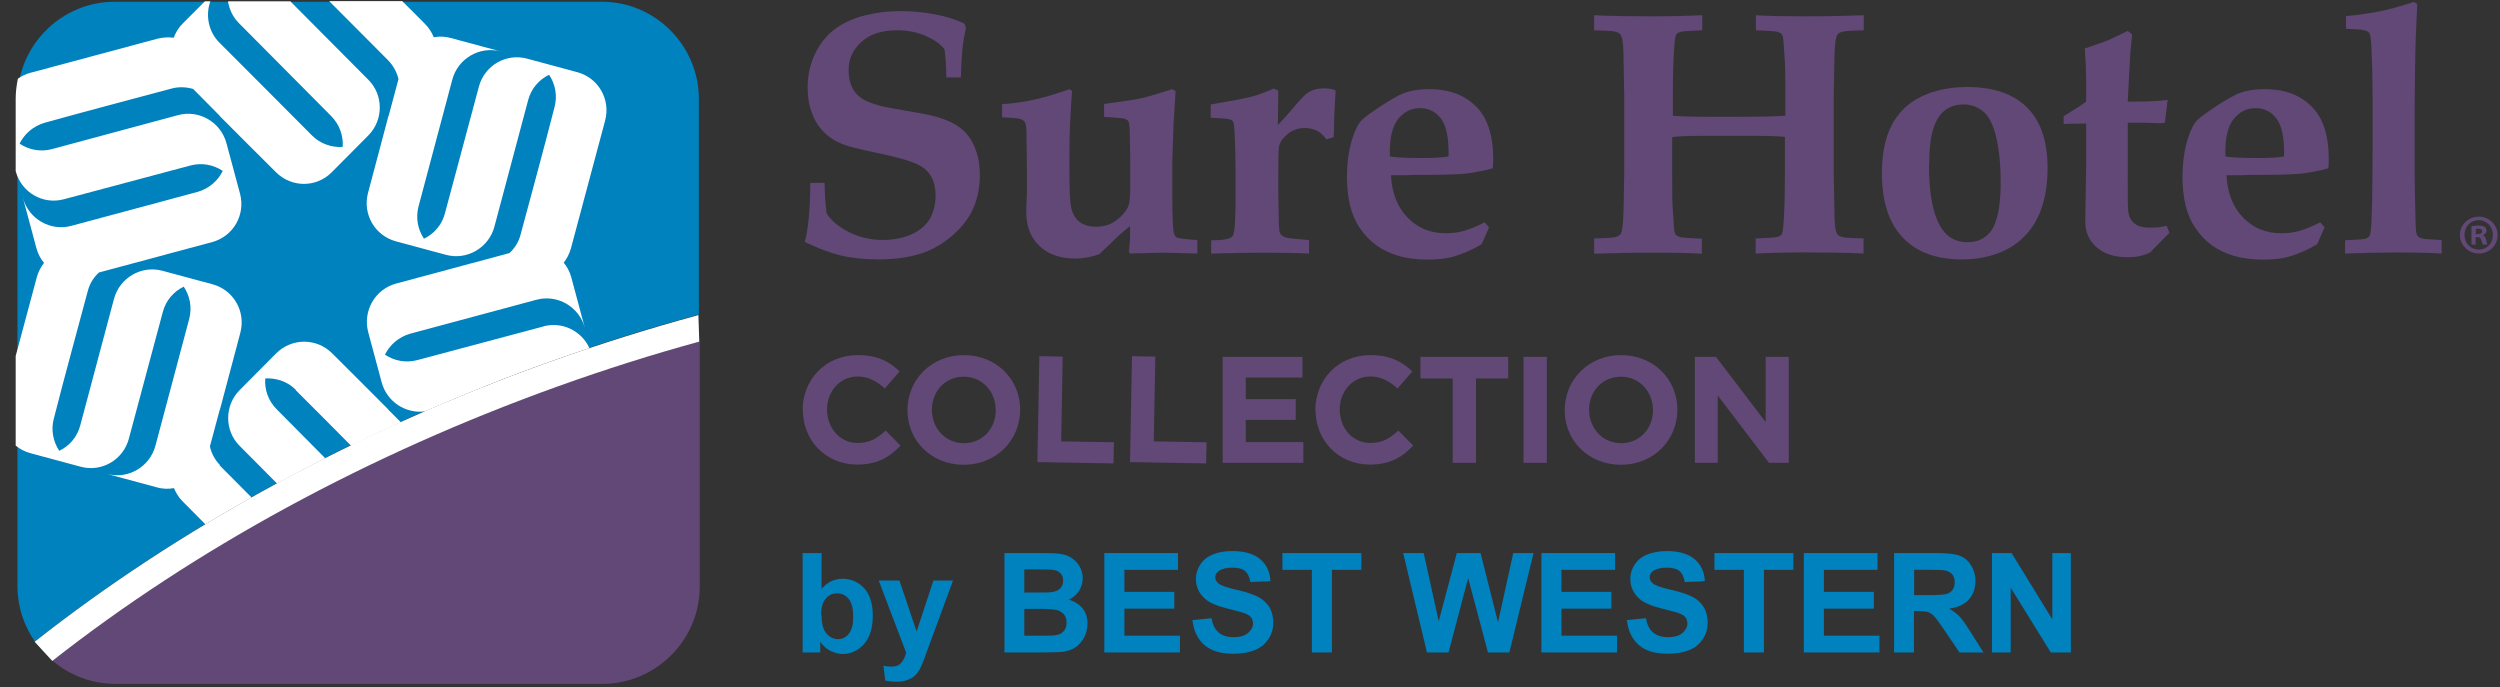<?xml version="1.0" encoding="utf-8"?>
<svg xmlns="http://www.w3.org/2000/svg" width="131" height="36" viewBox="0 0 131 36" fill="none">
	<rect x="0" y="0" width="131" height="36" fill="#333333" stroke="none"/>
	<g clip-path="url(#clip0_1998_679096)">
		<path d="M42.057 21.498C42.057 19.899 43.245 18.608 44.947 18.608C45.998 18.608 46.626 18.962 47.14 19.465L46.363 20.356C45.929 19.968 45.495 19.728 44.947 19.728C44.01 19.728 43.337 20.505 43.337 21.453C43.337 22.424 43.999 23.212 44.947 23.212C45.587 23.212 45.975 22.96 46.409 22.561L47.186 23.349C46.615 23.954 45.975 24.343 44.913 24.343C43.279 24.343 42.069 23.086 42.069 21.487L42.057 21.498Z" fill="#614876"></path>
		<path d="M47.551 21.498C47.551 19.899 48.796 18.608 50.51 18.608C52.223 18.608 53.457 19.888 53.457 21.464C53.457 23.063 52.212 24.354 50.498 24.354C48.785 24.354 47.551 23.075 47.551 21.498ZM52.177 21.498C52.177 20.527 51.481 19.739 50.498 19.739C49.516 19.739 48.831 20.516 48.831 21.464C48.831 22.435 49.527 23.223 50.51 23.223C51.492 23.223 52.177 22.446 52.177 21.498Z" fill="#614876"></path>
		<path d="M54.463 18.663L55.685 18.686L55.605 23.129L58.369 23.175L58.346 24.283L54.36 24.214L54.463 18.663Z" fill="#614876"></path>
		<path d="M59.316 18.663L60.538 18.686L60.458 23.129L63.223 23.175L63.2 24.283L59.213 24.214L59.316 18.663Z" fill="#614876"></path>
		<path d="M64.057 18.7H68.249V19.785H65.279V20.916H67.895V22.001H65.279V23.166H68.295V24.252H64.069V18.7H64.057Z" fill="#614876"></path>
		<path d="M68.922 21.498C68.922 19.899 70.11 18.608 71.812 18.608C72.863 18.608 73.48 18.962 74.005 19.465L73.229 20.356C72.795 19.968 72.361 19.728 71.812 19.728C70.876 19.728 70.202 20.505 70.202 21.453C70.202 22.424 70.864 23.212 71.812 23.212C72.452 23.212 72.84 22.96 73.274 22.561L74.051 23.349C73.48 23.954 72.84 24.343 71.778 24.343C70.145 24.343 68.934 23.086 68.934 21.487L68.922 21.498Z" fill="#614876"></path>
		<path d="M76.12 19.831H74.429V18.7H79.032V19.831H77.342V24.252H76.12V19.831Z" fill="#614876"></path>
		<path d="M79.832 18.7H81.054V24.252H79.832V18.7Z" fill="#614876"></path>
		<path d="M81.99 21.498C81.99 19.899 83.235 18.608 84.948 18.608C86.662 18.608 87.895 19.888 87.895 21.464C87.895 23.063 86.65 24.354 84.937 24.354C83.223 24.354 81.99 23.075 81.99 21.498ZM86.616 21.498C86.616 20.527 85.919 19.739 84.937 19.739C83.954 19.739 83.269 20.516 83.269 21.464C83.269 22.435 83.966 23.223 84.948 23.223C85.93 23.223 86.616 22.446 86.616 21.498Z" fill="#614876"></path>
		<path d="M88.787 18.7H89.917L92.522 22.116V18.7H93.733V24.252H92.693L90.009 20.722V24.252H88.809V18.7H88.787Z" fill="#614876"></path>
		<path d="M42.057 34.188V28.98H43.051V30.853C43.359 30.499 43.725 30.327 44.148 30.327C44.604 30.327 44.981 30.499 45.29 30.83C45.587 31.161 45.735 31.641 45.735 32.258C45.735 32.875 45.587 33.4 45.278 33.743C44.97 34.085 44.604 34.268 44.159 34.268C43.942 34.268 43.736 34.211 43.519 34.108C43.314 34.005 43.131 33.846 42.982 33.629V34.188H42.057ZM43.051 32.224C43.051 32.612 43.108 32.897 43.234 33.092C43.405 33.354 43.633 33.491 43.919 33.491C44.136 33.491 44.33 33.4 44.479 33.206C44.639 33.012 44.707 32.726 44.707 32.315C44.707 31.881 44.627 31.572 44.467 31.378C44.307 31.184 44.113 31.093 43.862 31.093C43.611 31.093 43.428 31.184 43.268 31.367C43.108 31.55 43.028 31.835 43.028 32.212L43.051 32.224Z" fill="#0082BE"></path>
		<path d="M46.066 30.419H47.129L48.031 33.092L48.91 30.419H49.938L48.602 34.051L48.362 34.702C48.271 34.919 48.191 35.091 48.111 35.205C48.031 35.319 47.94 35.411 47.837 35.49C47.734 35.559 47.608 35.616 47.46 35.662C47.311 35.708 47.14 35.719 46.946 35.719C46.752 35.719 46.569 35.696 46.386 35.662L46.295 34.885C46.455 34.919 46.592 34.931 46.717 34.931C46.946 34.931 47.117 34.862 47.231 34.725C47.346 34.588 47.426 34.417 47.483 34.2L46.044 30.419H46.066Z" fill="#0082BE"></path>
		<path d="M52.623 28.98H54.702C55.113 28.98 55.421 28.991 55.627 29.037C55.832 29.071 56.015 29.139 56.175 29.254C56.335 29.368 56.472 29.505 56.575 29.688C56.678 29.87 56.735 30.076 56.735 30.293C56.735 30.533 56.666 30.761 56.541 30.967C56.403 31.173 56.232 31.321 56.004 31.424C56.324 31.515 56.563 31.675 56.735 31.892C56.906 32.109 56.986 32.372 56.986 32.68C56.986 32.92 56.929 33.149 56.826 33.366C56.712 33.594 56.563 33.766 56.381 33.903C56.186 34.04 55.958 34.12 55.672 34.154C55.501 34.177 55.078 34.188 54.404 34.188H52.634V28.98H52.623ZM53.673 29.848V31.047H54.359C54.77 31.047 55.021 31.047 55.124 31.024C55.307 31.001 55.444 30.944 55.547 30.841C55.65 30.739 55.707 30.602 55.707 30.43C55.707 30.259 55.661 30.133 55.57 30.042C55.478 29.939 55.352 29.882 55.17 29.859C55.067 29.848 54.77 29.836 54.267 29.836H53.662L53.673 29.848ZM53.673 31.915V33.309H54.644C55.021 33.309 55.261 33.309 55.364 33.274C55.524 33.252 55.65 33.172 55.741 33.069C55.844 32.955 55.889 32.806 55.889 32.623C55.889 32.463 55.855 32.338 55.775 32.224C55.695 32.121 55.592 32.041 55.444 31.984C55.295 31.938 54.987 31.904 54.507 31.904H53.662L53.673 31.915Z" fill="#0082BE"></path>
		<path d="M57.867 34.188V28.98H61.727V29.859H58.918V31.013H61.533V31.892H58.918V33.309H61.83V34.188H57.867Z" fill="#0082BE"></path>
		<path d="M62.459 32.497L63.486 32.394C63.544 32.737 63.669 32.988 63.864 33.148C64.058 33.308 64.309 33.388 64.629 33.388C64.972 33.388 65.223 33.319 65.394 33.171C65.565 33.022 65.657 32.862 65.657 32.668C65.657 32.543 65.623 32.44 65.554 32.348C65.486 32.257 65.36 32.188 65.177 32.12C65.051 32.074 64.777 32.006 64.332 31.892C63.772 31.755 63.372 31.583 63.144 31.378C62.824 31.092 62.664 30.738 62.664 30.327C62.664 30.064 62.744 29.813 62.893 29.584C63.041 29.356 63.258 29.173 63.544 29.059C63.829 28.933 64.172 28.876 64.572 28.876C65.223 28.876 65.714 29.024 66.045 29.31C66.376 29.596 66.548 29.984 66.571 30.452L65.52 30.498C65.474 30.235 65.383 30.041 65.234 29.915C65.086 29.801 64.869 29.744 64.572 29.744C64.275 29.744 64.023 29.801 63.852 29.927C63.738 30.007 63.681 30.121 63.681 30.247C63.681 30.372 63.738 30.475 63.841 30.567C63.978 30.681 64.297 30.795 64.811 30.909C65.326 31.023 65.703 31.16 65.942 31.286C66.182 31.412 66.376 31.595 66.513 31.812C66.651 32.04 66.719 32.314 66.719 32.645C66.719 32.942 66.639 33.228 66.468 33.479C66.296 33.742 66.068 33.936 65.76 34.062C65.451 34.188 65.074 34.256 64.629 34.256C63.966 34.256 63.464 34.108 63.11 33.799C62.755 33.491 62.55 33.057 62.481 32.474L62.459 32.497Z" fill="#0082BE"></path>
		<path d="M68.741 34.188V29.859H67.199V28.98H71.334V29.859H69.792V34.188H68.741Z" fill="#0082BE"></path>
		<path d="M74.772 34.188L73.527 28.98H74.601L75.389 32.555L76.337 28.98H77.582L78.496 32.612L79.295 28.98H80.358L79.09 34.188H77.97L76.931 30.293L75.903 34.188H74.76H74.772Z" fill="#0082BE"></path>
		<path d="M80.769 34.188V28.98H84.63V29.859H81.82V31.013H84.436V31.892H81.82V33.309H84.733V34.188H80.769Z" fill="#0082BE"></path>
		<path d="M85.222 32.497L86.25 32.394C86.307 32.737 86.433 32.988 86.627 33.148C86.821 33.308 87.073 33.388 87.392 33.388C87.735 33.388 87.986 33.319 88.158 33.171C88.329 33.022 88.421 32.862 88.421 32.668C88.421 32.543 88.386 32.44 88.318 32.348C88.249 32.257 88.124 32.188 87.941 32.12C87.815 32.074 87.541 32.006 87.096 31.892C86.536 31.755 86.136 31.583 85.907 31.378C85.588 31.092 85.428 30.738 85.428 30.327C85.428 30.064 85.508 29.813 85.656 29.584C85.805 29.356 86.022 29.173 86.307 29.059C86.593 28.945 86.936 28.876 87.335 28.876C87.986 28.876 88.478 29.024 88.809 29.31C89.14 29.596 89.311 29.984 89.334 30.452L88.283 30.498C88.238 30.235 88.146 30.041 87.998 29.915C87.849 29.801 87.632 29.744 87.335 29.744C87.038 29.744 86.787 29.801 86.616 29.927C86.501 30.007 86.444 30.121 86.444 30.247C86.444 30.372 86.501 30.475 86.604 30.567C86.741 30.681 87.061 30.795 87.575 30.909C88.089 31.023 88.466 31.16 88.706 31.286C88.946 31.412 89.14 31.595 89.277 31.812C89.414 32.04 89.483 32.314 89.483 32.645C89.483 32.942 89.403 33.228 89.231 33.479C89.06 33.742 88.832 33.936 88.523 34.062C88.215 34.188 87.838 34.256 87.392 34.256C86.73 34.256 86.227 34.108 85.873 33.799C85.519 33.491 85.314 33.057 85.245 32.474L85.222 32.497Z" fill="#0082BE"></path>
		<path d="M91.379 34.188V29.859H89.837V28.98H93.972V29.859H92.43V34.188H91.379Z" fill="#0082BE"></path>
		<path d="M94.521 34.188V28.98H98.382V29.859H95.572V31.013H98.188V31.892H95.572V33.309H98.485V34.188H94.521Z" fill="#0082BE"></path>
		<path d="M99.25 34.188V28.98H101.466C102.026 28.98 102.426 29.025 102.677 29.117C102.928 29.208 103.134 29.379 103.282 29.619C103.431 29.859 103.511 30.133 103.511 30.442C103.511 30.83 103.397 31.15 103.168 31.413C102.94 31.675 102.597 31.824 102.14 31.892C102.369 32.029 102.551 32.166 102.7 32.326C102.848 32.486 103.042 32.772 103.294 33.172L103.933 34.188H102.677L101.912 33.057C101.637 32.657 101.455 32.395 101.352 32.292C101.249 32.189 101.146 32.109 101.032 32.075C100.918 32.041 100.747 32.018 100.507 32.018H100.29V34.188H99.239H99.25ZM100.301 31.184H101.078C101.58 31.184 101.9 31.161 102.026 31.116C102.152 31.07 102.254 31.001 102.323 30.898C102.391 30.796 102.426 30.659 102.426 30.51C102.426 30.339 102.38 30.19 102.289 30.087C102.197 29.985 102.06 29.916 101.889 29.882C101.809 29.87 101.546 29.859 101.123 29.859H100.301V31.184Z" fill="#0082BE"></path>
		<path d="M104.378 34.188V28.98H105.406L107.542 32.452V28.98H108.513V34.188H107.462L105.361 30.796V34.188H104.39H104.378Z" fill="#0082BE"></path>
		<path d="M36.62 16.482V5.185C36.62 2.387 34.336 0.091 31.537 0.091H6.008C3.209 0.091 0.914 2.387 0.914 5.185V30.715C0.914 31.788 1.256 32.794 1.827 33.616C9.378 27.665 18.63 22.582 28.807 18.938C31.4 18.013 34.016 17.19 36.62 16.482Z" fill="#0082BE"></path>
		<path d="M2.752 34.623C3.643 35.377 4.786 35.834 6.042 35.834H31.572C34.37 35.834 36.666 33.538 36.666 30.74V17.878C34.21 18.552 31.743 19.34 29.298 20.208C19.292 23.795 10.188 28.775 2.764 34.612L2.752 34.623Z" fill="#614876"></path>
		<g>
			<path d="M15.499 20.447C16.619 21.566 17.487 22.434 18.401 23.36C19.257 22.937 20.125 22.526 21.005 22.126C20.788 21.909 20.571 21.692 20.354 21.475V21.429V21.463C19.417 20.527 18.538 19.636 17.395 18.505C16.584 17.705 15.294 17.705 14.483 18.505L12.564 20.435C11.753 21.246 11.753 22.571 12.564 23.371L14.517 25.336C15.351 24.89 16.185 24.445 17.041 24.011L14.494 21.441C14.049 20.995 13.855 20.401 13.9 19.83C14.471 19.796 15.065 19.99 15.499 20.424V20.447Z" fill="white"></path>
		</g>
		<g>
			<path d="M11.536 24.377C11.251 24.091 11.079 23.748 10.999 23.394C11.182 22.709 11.353 22.081 11.513 21.475L11.547 21.441L11.525 21.464C11.867 20.184 12.187 18.974 12.598 17.42C12.884 16.312 12.233 15.193 11.136 14.896L8.509 14.188C7.413 13.891 6.27 14.553 5.973 15.661L4.203 22.298C4.043 22.903 3.632 23.371 3.106 23.623C2.786 23.143 2.661 22.537 2.821 21.932C3.472 19.396 3.929 17.763 4.603 15.239C4.705 14.85 4.911 14.53 5.185 14.279C5.871 14.096 6.499 13.925 7.093 13.765H7.138H7.104C8.383 13.422 9.583 13.091 11.136 12.68C12.233 12.371 12.873 11.252 12.576 10.144L11.867 7.505C11.57 6.397 10.428 5.735 9.332 6.032L2.718 7.814C2.113 7.974 1.507 7.848 1.027 7.528C1.279 7.014 1.747 6.603 2.341 6.432C4.854 5.735 6.487 5.312 9 4.638C9.377 4.536 9.766 4.558 10.12 4.661C10.622 5.164 11.079 5.621 11.513 6.066V6.112V6.078C12.45 7.014 13.329 7.905 14.472 9.036C15.283 9.836 16.573 9.836 17.373 9.036L19.292 7.106C20.103 6.295 20.103 4.97 19.292 4.17L15.214 0.069H11.947C12.016 0.492 12.199 0.892 12.518 1.212L17.362 6.089C17.796 6.534 18.001 7.128 17.956 7.7C17.384 7.734 16.791 7.54 16.356 7.106C14.517 5.255 13.341 4.079 11.502 2.24C10.919 1.657 10.759 0.8 11.022 0.069H10.736L9.571 1.234C9.354 1.451 9.206 1.703 9.103 1.977C8.829 1.943 8.555 1.954 8.269 2.023C5.745 2.697 4.111 3.142 1.587 3.816C1.347 3.884 1.13 3.987 0.936 4.124C0.867 4.467 0.822 4.821 0.822 5.175V8.967C1.119 10.087 2.25 10.738 3.346 10.441L9.983 8.671C10.588 8.511 11.193 8.636 11.673 8.956C11.422 9.47 10.954 9.881 10.36 10.053C7.847 10.727 6.247 11.161 3.735 11.835C2.638 12.132 1.496 11.469 1.199 10.361L1.907 13C1.987 13.297 2.124 13.559 2.307 13.776C2.135 13.993 2.01 14.245 1.93 14.519C1.507 16.107 1.176 17.34 0.822 18.654V23.348C1.039 23.531 1.302 23.668 1.599 23.748L4.226 24.456C5.322 24.753 6.453 24.102 6.75 22.994L8.532 16.346C8.692 15.741 9.103 15.273 9.629 15.021C9.948 15.501 10.074 16.107 9.914 16.712C9.24 19.236 8.818 20.835 8.144 23.36C7.847 24.468 6.704 25.13 5.608 24.833L8.235 25.542C8.532 25.622 8.829 25.633 9.115 25.576C9.217 25.827 9.366 26.067 9.571 26.273C9.994 26.707 10.394 27.095 10.759 27.472C11.559 26.992 12.358 26.524 13.181 26.067C12.655 25.542 12.119 24.993 11.49 24.365L11.536 24.377Z" fill="white"></path>
		</g>
		<g>
			<path d="M28.499 17.1L21.862 18.87C21.257 19.03 20.651 18.905 20.172 18.585C20.423 18.071 20.891 17.66 21.485 17.488C23.998 16.814 25.597 16.38 28.11 15.707C29.207 15.409 30.349 16.072 30.646 17.18L29.938 14.541C29.858 14.244 29.721 13.982 29.538 13.765C29.709 13.548 29.835 13.296 29.915 13.022C30.589 10.486 31.035 8.853 31.709 6.317C32.005 5.209 31.354 4.078 30.246 3.781L27.619 3.073C26.523 2.776 25.392 3.427 25.095 4.535L23.313 11.183C23.153 11.789 22.742 12.257 22.216 12.508C21.896 12.028 21.771 11.423 21.931 10.818C22.605 8.293 23.027 6.694 23.701 4.17C23.998 3.062 25.14 2.399 26.237 2.696L23.61 1.988C23.313 1.908 23.016 1.897 22.73 1.954C22.628 1.702 22.479 1.463 22.273 1.257C21.851 0.823 21.451 0.435 21.074 0.058H17.248C18.241 1.051 19.155 1.977 20.343 3.165C20.617 3.45 20.8 3.793 20.88 4.147C20.697 4.832 20.526 5.46 20.366 6.066L20.332 6.1L20.355 6.077C20.012 7.357 19.692 8.567 19.281 10.121C18.995 11.229 19.646 12.348 20.743 12.645L23.37 13.353C24.467 13.65 25.609 12.988 25.906 11.88L27.676 5.243C27.836 4.638 28.247 4.17 28.773 3.918C29.093 4.398 29.218 5.004 29.058 5.609C28.407 8.145 27.951 9.778 27.276 12.303C27.174 12.691 26.968 13.011 26.694 13.262C26.009 13.445 25.38 13.616 24.786 13.776H24.741H24.775C23.496 14.119 22.296 14.45 20.743 14.861C19.646 15.17 19.007 16.289 19.292 17.397L20 20.036C20.274 21.052 21.257 21.692 22.273 21.555C24.387 20.63 26.546 19.762 28.762 18.973C29.47 18.722 30.178 18.471 30.886 18.242C30.475 17.34 29.47 16.837 28.476 17.1H28.499Z" fill="white"></path>
		</g>
		<path d="M36.608 16.507C34.004 17.215 31.388 18.038 28.795 18.963C18.617 22.607 9.365 27.678 1.815 33.629L2.74 34.634C10.165 28.797 19.269 23.817 29.275 20.231C31.73 19.351 34.186 18.574 36.642 17.9L36.596 16.507H36.608Z" fill="white"></path>
		<g>
			<path d="M50.339 4.054H49.585C49.585 3.369 49.539 2.878 49.493 2.592C49.31 2.329 48.991 2.101 48.534 1.895C48.077 1.69 47.574 1.587 47.003 1.587C46.192 1.587 45.575 1.793 45.13 2.204C44.684 2.615 44.467 3.095 44.467 3.643C44.467 4.031 44.536 4.351 44.661 4.603C44.787 4.854 44.97 5.037 45.198 5.185C45.427 5.322 45.77 5.459 46.226 5.573C46.569 5.642 47.049 5.733 47.666 5.836C48.282 5.939 48.682 6.019 48.865 6.065C49.345 6.19 49.733 6.339 50.03 6.51C50.327 6.681 50.567 6.887 50.738 7.115C50.91 7.344 51.058 7.629 51.172 7.984C51.287 8.326 51.344 8.726 51.344 9.16C51.344 9.925 51.184 10.588 50.875 11.171C50.636 11.604 50.304 12.004 49.882 12.358C49.459 12.724 49.025 12.987 48.579 13.169C47.871 13.455 47.014 13.592 46.009 13.592C45.278 13.592 44.627 13.524 44.056 13.386C43.485 13.249 42.857 13.009 42.171 12.678C42.354 12.004 42.457 10.965 42.457 9.583H43.211C43.211 10.017 43.234 10.542 43.314 11.182C43.542 11.547 43.931 11.879 44.467 12.153C45.004 12.427 45.61 12.575 46.261 12.575C46.82 12.575 47.334 12.473 47.768 12.278C48.214 12.073 48.534 11.799 48.728 11.456C48.922 11.102 49.025 10.702 49.025 10.257C49.025 9.88 48.956 9.56 48.819 9.297C48.682 9.034 48.465 8.817 48.168 8.658C47.871 8.498 47.346 8.326 46.603 8.155C45.53 7.926 44.821 7.767 44.479 7.664C43.965 7.515 43.553 7.287 43.245 6.99C42.937 6.704 42.697 6.35 42.548 5.928C42.388 5.516 42.32 5.071 42.32 4.591C42.32 3.929 42.457 3.312 42.742 2.752C43.028 2.192 43.394 1.758 43.85 1.45C44.307 1.141 44.821 0.924 45.404 0.787C45.975 0.65 46.569 0.582 47.175 0.582C47.78 0.582 48.419 0.639 49.002 0.753C49.585 0.867 50.11 1.027 50.544 1.244L50.613 1.461C50.533 1.85 50.464 2.227 50.43 2.592C50.396 2.958 50.361 3.449 50.35 4.054H50.339Z" fill="#614876"></path>
			<path d="M52.509 6.134V5.46C53.023 5.426 53.537 5.357 54.051 5.254C54.565 5.152 55.227 4.957 56.05 4.672L56.175 4.775C56.084 5.951 56.038 7.036 56.038 8.042V9.047C56.038 9.892 56.061 10.463 56.107 10.749C56.164 11.126 56.312 11.411 56.529 11.594C56.758 11.788 57.055 11.88 57.432 11.88C57.854 11.88 58.22 11.765 58.505 11.537C58.803 11.308 58.997 11.08 59.111 10.84C59.179 10.68 59.225 10.36 59.225 9.881V8.361L59.202 7.093C59.202 6.682 59.179 6.442 59.122 6.351C59.088 6.294 59.031 6.26 58.94 6.225C58.848 6.191 58.483 6.168 57.854 6.123V5.449C58.78 5.323 59.408 5.232 59.739 5.163C60.07 5.095 60.642 4.923 61.43 4.672L61.601 4.775L61.498 6.42C61.453 7.585 61.43 8.236 61.43 8.373V10.2C61.43 11.286 61.453 11.959 61.51 12.211C61.532 12.313 61.578 12.393 61.647 12.439C61.761 12.496 62.127 12.542 62.743 12.576V13.284L60.904 13.239L59.214 13.284L59.157 13.216L59.214 12.531C59.214 12.416 59.214 12.188 59.214 11.845C58.985 12.028 58.78 12.199 58.608 12.359L57.603 13.319C57.192 13.467 56.781 13.547 56.358 13.547C55.559 13.547 54.919 13.33 54.462 12.885C54.005 12.451 53.777 11.857 53.777 11.126C53.777 11.034 53.777 10.703 53.811 10.132C53.811 9.823 53.811 9.435 53.811 8.955L53.788 7.071C53.788 6.728 53.765 6.511 53.719 6.431C53.674 6.351 53.605 6.282 53.502 6.248C53.4 6.202 53.057 6.168 52.486 6.145L52.509 6.134Z" fill="#614876"></path>
			<path d="M68.593 12.59V13.287C67.918 13.253 67.176 13.242 66.342 13.242C65.417 13.242 64.457 13.253 63.464 13.287V12.59C63.932 12.59 64.252 12.556 64.423 12.488C64.503 12.453 64.572 12.408 64.606 12.339C64.663 12.225 64.697 12.008 64.709 11.7L64.743 10.911C64.743 10.74 64.743 10.477 64.743 10.1V8.935C64.743 8.41 64.732 7.77 64.697 7.016C64.674 6.639 64.652 6.422 64.617 6.377C64.583 6.331 64.537 6.285 64.457 6.262C64.343 6.217 64.001 6.194 63.441 6.171V5.474C64.526 5.291 65.246 5.154 65.588 5.063C65.931 4.972 66.319 4.835 66.742 4.64L66.982 4.743L66.959 6.548C67.347 6.148 67.633 5.817 67.85 5.554C68.158 5.189 68.387 4.949 68.547 4.846C68.764 4.709 69.038 4.629 69.392 4.629C69.609 4.629 69.803 4.663 69.986 4.732L69.918 6C69.906 6.685 69.895 7.085 69.883 7.188L69.506 7.302C69.358 7.108 69.209 6.971 69.084 6.891C68.867 6.765 68.627 6.708 68.364 6.708C68.01 6.708 67.713 6.822 67.462 7.028C67.21 7.245 67.062 7.462 67.016 7.69C66.993 7.816 66.982 8.318 66.982 9.198V10.089L67.005 11.3C67.005 11.757 67.028 12.042 67.05 12.145C67.073 12.248 67.142 12.328 67.233 12.385C67.325 12.442 67.53 12.488 67.85 12.511L68.581 12.579L68.593 12.59Z" fill="#614876"></path>
			<path d="M78.027 11.914L77.639 12.793C77.147 13.09 76.645 13.307 76.131 13.456C75.743 13.559 75.308 13.604 74.806 13.604C74.212 13.604 73.698 13.536 73.252 13.399C72.807 13.262 72.419 13.079 72.099 12.839C71.779 12.599 71.505 12.313 71.265 11.959C71.025 11.617 70.854 11.217 70.74 10.76C70.637 10.303 70.58 9.812 70.58 9.275C70.58 8.498 70.682 7.802 70.888 7.185C71.025 6.762 71.196 6.442 71.391 6.26C71.516 6.145 71.813 5.917 72.316 5.586C72.818 5.254 73.184 5.049 73.401 4.946C73.812 4.763 74.303 4.672 74.874 4.672C75.674 4.672 76.325 4.843 76.839 5.174C77.353 5.506 77.707 5.928 77.924 6.454C78.141 6.979 78.244 7.596 78.244 8.339C78.244 8.51 78.244 8.67 78.221 8.818C78.073 8.864 77.844 8.921 77.547 8.978C77.147 9.058 76.873 9.092 76.725 9.104C76.279 9.138 75.686 9.161 74.954 9.161C74.223 9.161 73.824 9.161 73.744 9.184C73.664 9.184 73.584 9.184 73.481 9.184H72.887C72.933 10.12 73.23 10.863 73.766 11.411C74.303 11.959 74.966 12.222 75.743 12.222C76.085 12.222 76.394 12.188 76.679 12.108C76.965 12.028 77.342 11.88 77.799 11.651L78.016 11.902L78.027 11.914ZM75.903 8.213C75.925 7.265 75.8 6.614 75.514 6.225C75.229 5.848 74.863 5.666 74.406 5.666C73.949 5.666 73.561 5.86 73.252 6.248C72.944 6.648 72.796 7.299 72.83 8.201C73.184 8.259 73.766 8.281 74.589 8.281C75.114 8.281 75.548 8.259 75.903 8.201V8.213Z" fill="#614876"></path>
			<path d="M83.533 13.284V12.495C84.093 12.484 84.447 12.461 84.573 12.438C84.698 12.415 84.79 12.381 84.847 12.336C84.904 12.29 84.95 12.221 84.972 12.141C85.029 11.959 85.064 11.547 85.075 10.896L85.109 9.126V4.957L85.075 3.198C85.075 2.535 85.041 2.112 84.972 1.941C84.95 1.861 84.904 1.793 84.847 1.747C84.79 1.701 84.698 1.667 84.573 1.644C84.447 1.621 84.104 1.598 83.533 1.587V0.799C84.504 0.845 85.532 0.856 86.617 0.856C87.588 0.856 88.445 0.833 89.199 0.799V1.587C88.559 1.61 88.194 1.633 88.079 1.667C87.965 1.701 87.885 1.735 87.839 1.793C87.794 1.85 87.759 2.055 87.737 2.421C87.68 3.026 87.657 3.894 87.657 5.037V6.065C88.079 6.11 88.982 6.122 90.352 6.122C92.077 6.122 93.139 6.099 93.551 6.065V5.037C93.551 4.111 93.551 3.529 93.528 3.266C93.482 2.478 93.448 2.032 93.425 1.93C93.402 1.861 93.379 1.804 93.345 1.77C93.311 1.735 93.231 1.701 93.128 1.667C93.025 1.633 92.648 1.61 92.009 1.587V0.799C92.751 0.845 93.619 0.856 94.579 0.856C95.664 0.856 96.692 0.833 97.663 0.799V1.587C97.103 1.598 96.749 1.621 96.623 1.644C96.498 1.667 96.406 1.701 96.349 1.747C96.292 1.793 96.246 1.861 96.224 1.941C96.166 2.124 96.132 2.535 96.121 3.186L96.087 4.968V9.137L96.121 10.885C96.121 11.547 96.155 11.97 96.212 12.141C96.246 12.221 96.281 12.29 96.338 12.336C96.395 12.381 96.486 12.415 96.612 12.438C96.737 12.461 97.08 12.484 97.651 12.495V13.284C96.68 13.238 95.652 13.226 94.567 13.226C93.596 13.226 92.74 13.249 91.997 13.284V12.495C92.637 12.473 93.002 12.45 93.117 12.415C93.231 12.393 93.311 12.347 93.356 12.29C93.402 12.233 93.436 12.027 93.459 11.662C93.505 11.056 93.528 10.177 93.528 9.034V7.173C93.231 7.127 92.363 7.115 90.924 7.115C89.484 7.115 88.627 7.115 88.171 7.138C87.988 7.138 87.805 7.161 87.622 7.184V9.046C87.622 9.971 87.622 10.565 87.645 10.816C87.691 11.604 87.725 12.061 87.748 12.164C87.771 12.233 87.794 12.278 87.839 12.324C87.874 12.358 87.954 12.393 88.056 12.427C88.159 12.45 88.536 12.484 89.176 12.507V13.295C88.422 13.249 87.565 13.238 86.594 13.238C85.509 13.238 84.481 13.261 83.51 13.295L83.533 13.284Z" fill="#614876"></path>
			<path d="M98.611 9.07C98.611 8.065 98.782 7.22 99.125 6.558C99.468 5.895 99.993 5.392 100.678 5.061C101.364 4.73 102.175 4.559 103.088 4.559C104.459 4.559 105.51 4.924 106.218 5.632C106.938 6.352 107.292 7.403 107.292 8.796C107.292 9.596 107.189 10.293 106.984 10.887C106.778 11.481 106.492 11.949 106.15 12.315C105.796 12.68 105.43 12.943 105.042 13.126C104.379 13.434 103.637 13.594 102.814 13.594C101.466 13.594 100.438 13.217 99.707 12.452C98.976 11.686 98.611 10.567 98.611 9.07ZM101.078 8.636C101.078 10.224 101.307 11.344 101.775 12.018C102.083 12.463 102.529 12.691 103.1 12.691C103.591 12.691 103.979 12.52 104.265 12.189C104.642 11.732 104.836 10.864 104.836 9.562C104.836 8.648 104.756 7.871 104.608 7.22C104.459 6.569 104.231 6.112 103.945 5.861C103.648 5.609 103.294 5.472 102.883 5.472C102.529 5.472 102.22 5.564 101.946 5.758C101.672 5.952 101.466 6.261 101.318 6.706C101.169 7.152 101.09 7.791 101.09 8.648L101.078 8.636Z" fill="#614876"></path>
			<path d="M108.136 6.489V6.089L108.936 5.587C109.061 5.507 109.187 5.415 109.313 5.324V4.125C109.313 3.702 109.29 3.165 109.244 2.537C109.827 2.343 110.192 2.217 110.364 2.148C110.398 2.148 110.775 1.966 111.494 1.623L111.723 1.806L111.632 2.731L111.574 3.759L111.494 5.324H111.791C112.58 5.324 113.174 5.29 113.585 5.233L113.436 6.432C113.368 6.432 113.299 6.455 113.242 6.455L112.363 6.432H111.494V9.413C111.494 10.327 111.494 10.875 111.517 11.035C111.54 11.309 111.643 11.538 111.814 11.686C111.986 11.835 112.248 11.926 112.58 11.926C112.785 11.926 112.945 11.926 113.071 11.915C113.196 11.903 113.345 11.869 113.539 11.835L113.676 12.2L113.356 12.52C113.094 12.783 112.865 13.023 112.671 13.228C112.443 13.331 112.237 13.4 112.054 13.434C111.871 13.468 111.689 13.48 111.494 13.48C110.809 13.48 110.261 13.308 109.861 12.954C109.461 12.6 109.267 12.155 109.267 11.629L109.313 8.682V6.478H109.073C108.742 6.478 108.433 6.478 108.136 6.5V6.489Z" fill="#614876"></path>
			<path d="M121.809 11.914L121.421 12.793C120.93 13.09 120.427 13.307 119.913 13.456C119.525 13.559 119.091 13.604 118.588 13.604C117.994 13.604 117.48 13.536 117.035 13.399C116.589 13.262 116.201 13.079 115.881 12.839C115.561 12.599 115.287 12.313 115.047 11.959C114.807 11.617 114.636 11.217 114.522 10.76C114.419 10.303 114.362 9.812 114.362 9.275C114.362 8.498 114.465 7.802 114.67 7.185C114.807 6.762 114.979 6.442 115.173 6.26C115.298 6.145 115.595 5.917 116.098 5.586C116.601 5.254 116.966 5.049 117.183 4.946C117.594 4.763 118.086 4.672 118.657 4.672C119.456 4.672 120.107 4.843 120.621 5.174C121.135 5.506 121.489 5.928 121.707 6.454C121.924 6.979 122.026 7.596 122.026 8.339C122.026 8.51 122.026 8.67 122.003 8.818C121.855 8.864 121.627 8.921 121.33 8.978C120.93 9.058 120.656 9.092 120.507 9.104C120.062 9.138 119.468 9.161 118.737 9.161C118.006 9.161 117.606 9.161 117.526 9.184C117.446 9.184 117.366 9.184 117.263 9.184H116.669C116.715 10.12 117.012 10.863 117.549 11.411C118.086 11.959 118.748 12.222 119.525 12.222C119.867 12.222 120.176 12.188 120.461 12.108C120.747 12.028 121.124 11.88 121.581 11.651L121.798 11.902L121.809 11.914ZM119.685 8.213C119.708 7.265 119.582 6.614 119.296 6.225C119.011 5.848 118.645 5.666 118.188 5.666C117.731 5.666 117.343 5.86 117.035 6.248C116.726 6.648 116.578 7.299 116.612 8.201C116.966 8.259 117.549 8.281 118.371 8.281C118.897 8.281 119.331 8.259 119.685 8.201V8.213Z" fill="#614876"></path>
			<path d="M127.943 12.588V13.285C127.201 13.239 126.424 13.228 125.613 13.228C124.802 13.228 123.9 13.251 122.883 13.285V12.588C123.454 12.566 123.797 12.543 123.911 12.52C124.003 12.497 124.071 12.463 124.117 12.417C124.163 12.371 124.197 12.303 124.208 12.211C124.254 12.029 124.277 11.469 124.3 10.521C124.311 9.573 124.323 8.739 124.323 8.008V5.061C124.323 4.124 124.3 3.268 124.265 2.502C124.243 2.091 124.208 1.84 124.174 1.76C124.151 1.714 124.117 1.68 124.071 1.657C124.003 1.611 123.888 1.577 123.729 1.554C123.637 1.543 123.374 1.531 122.929 1.508V0.846C123.671 0.766 124.254 0.686 124.699 0.595C125.145 0.503 125.739 0.343 126.481 0.104L126.664 0.206L126.584 2.011C126.55 3.028 126.539 4.261 126.527 5.735V8.019C126.527 8.887 126.527 9.527 126.539 9.961C126.561 11.024 126.573 11.675 126.584 11.892C126.596 12.12 126.618 12.257 126.653 12.314C126.676 12.36 126.698 12.394 126.744 12.417C126.801 12.463 126.893 12.497 127.018 12.52C127.075 12.52 127.384 12.554 127.932 12.577L127.943 12.588Z" fill="#614876"></path>
		</g>
		<path d="M130.876 12.313C130.876 12.861 130.442 13.284 129.894 13.284C129.345 13.284 128.9 12.85 128.9 12.313C128.9 11.776 129.345 11.354 129.894 11.354C130.442 11.354 130.876 11.788 130.876 12.313ZM129.14 12.313C129.14 12.747 129.46 13.078 129.894 13.078C130.328 13.078 130.625 12.736 130.625 12.313C130.625 11.89 130.316 11.536 129.882 11.536C129.448 11.536 129.14 11.879 129.14 12.302V12.313ZM129.734 12.816H129.505V11.856C129.597 11.833 129.722 11.822 129.871 11.822C130.054 11.822 130.134 11.856 130.202 11.89C130.259 11.936 130.293 12.005 130.293 12.096C130.293 12.199 130.213 12.279 130.099 12.324C130.191 12.37 130.248 12.439 130.271 12.576C130.305 12.724 130.316 12.781 130.339 12.816H130.099C130.099 12.816 130.054 12.69 130.019 12.576C129.996 12.473 129.939 12.427 129.825 12.427H129.722V12.816H129.734ZM129.734 12.267H129.837C129.962 12.267 130.065 12.222 130.065 12.13C130.065 12.039 129.996 11.982 129.859 11.982C129.802 11.982 129.757 11.982 129.734 11.993V12.267Z" fill="#614876"></path>
	</g>
	<defs>
		<clipPath id="clip0_1998_679096">
			<rect width="130.054" height="35.777" fill="white" transform="translate(0.822 0.058)"></rect>
		</clipPath>
	</defs>
</svg>
